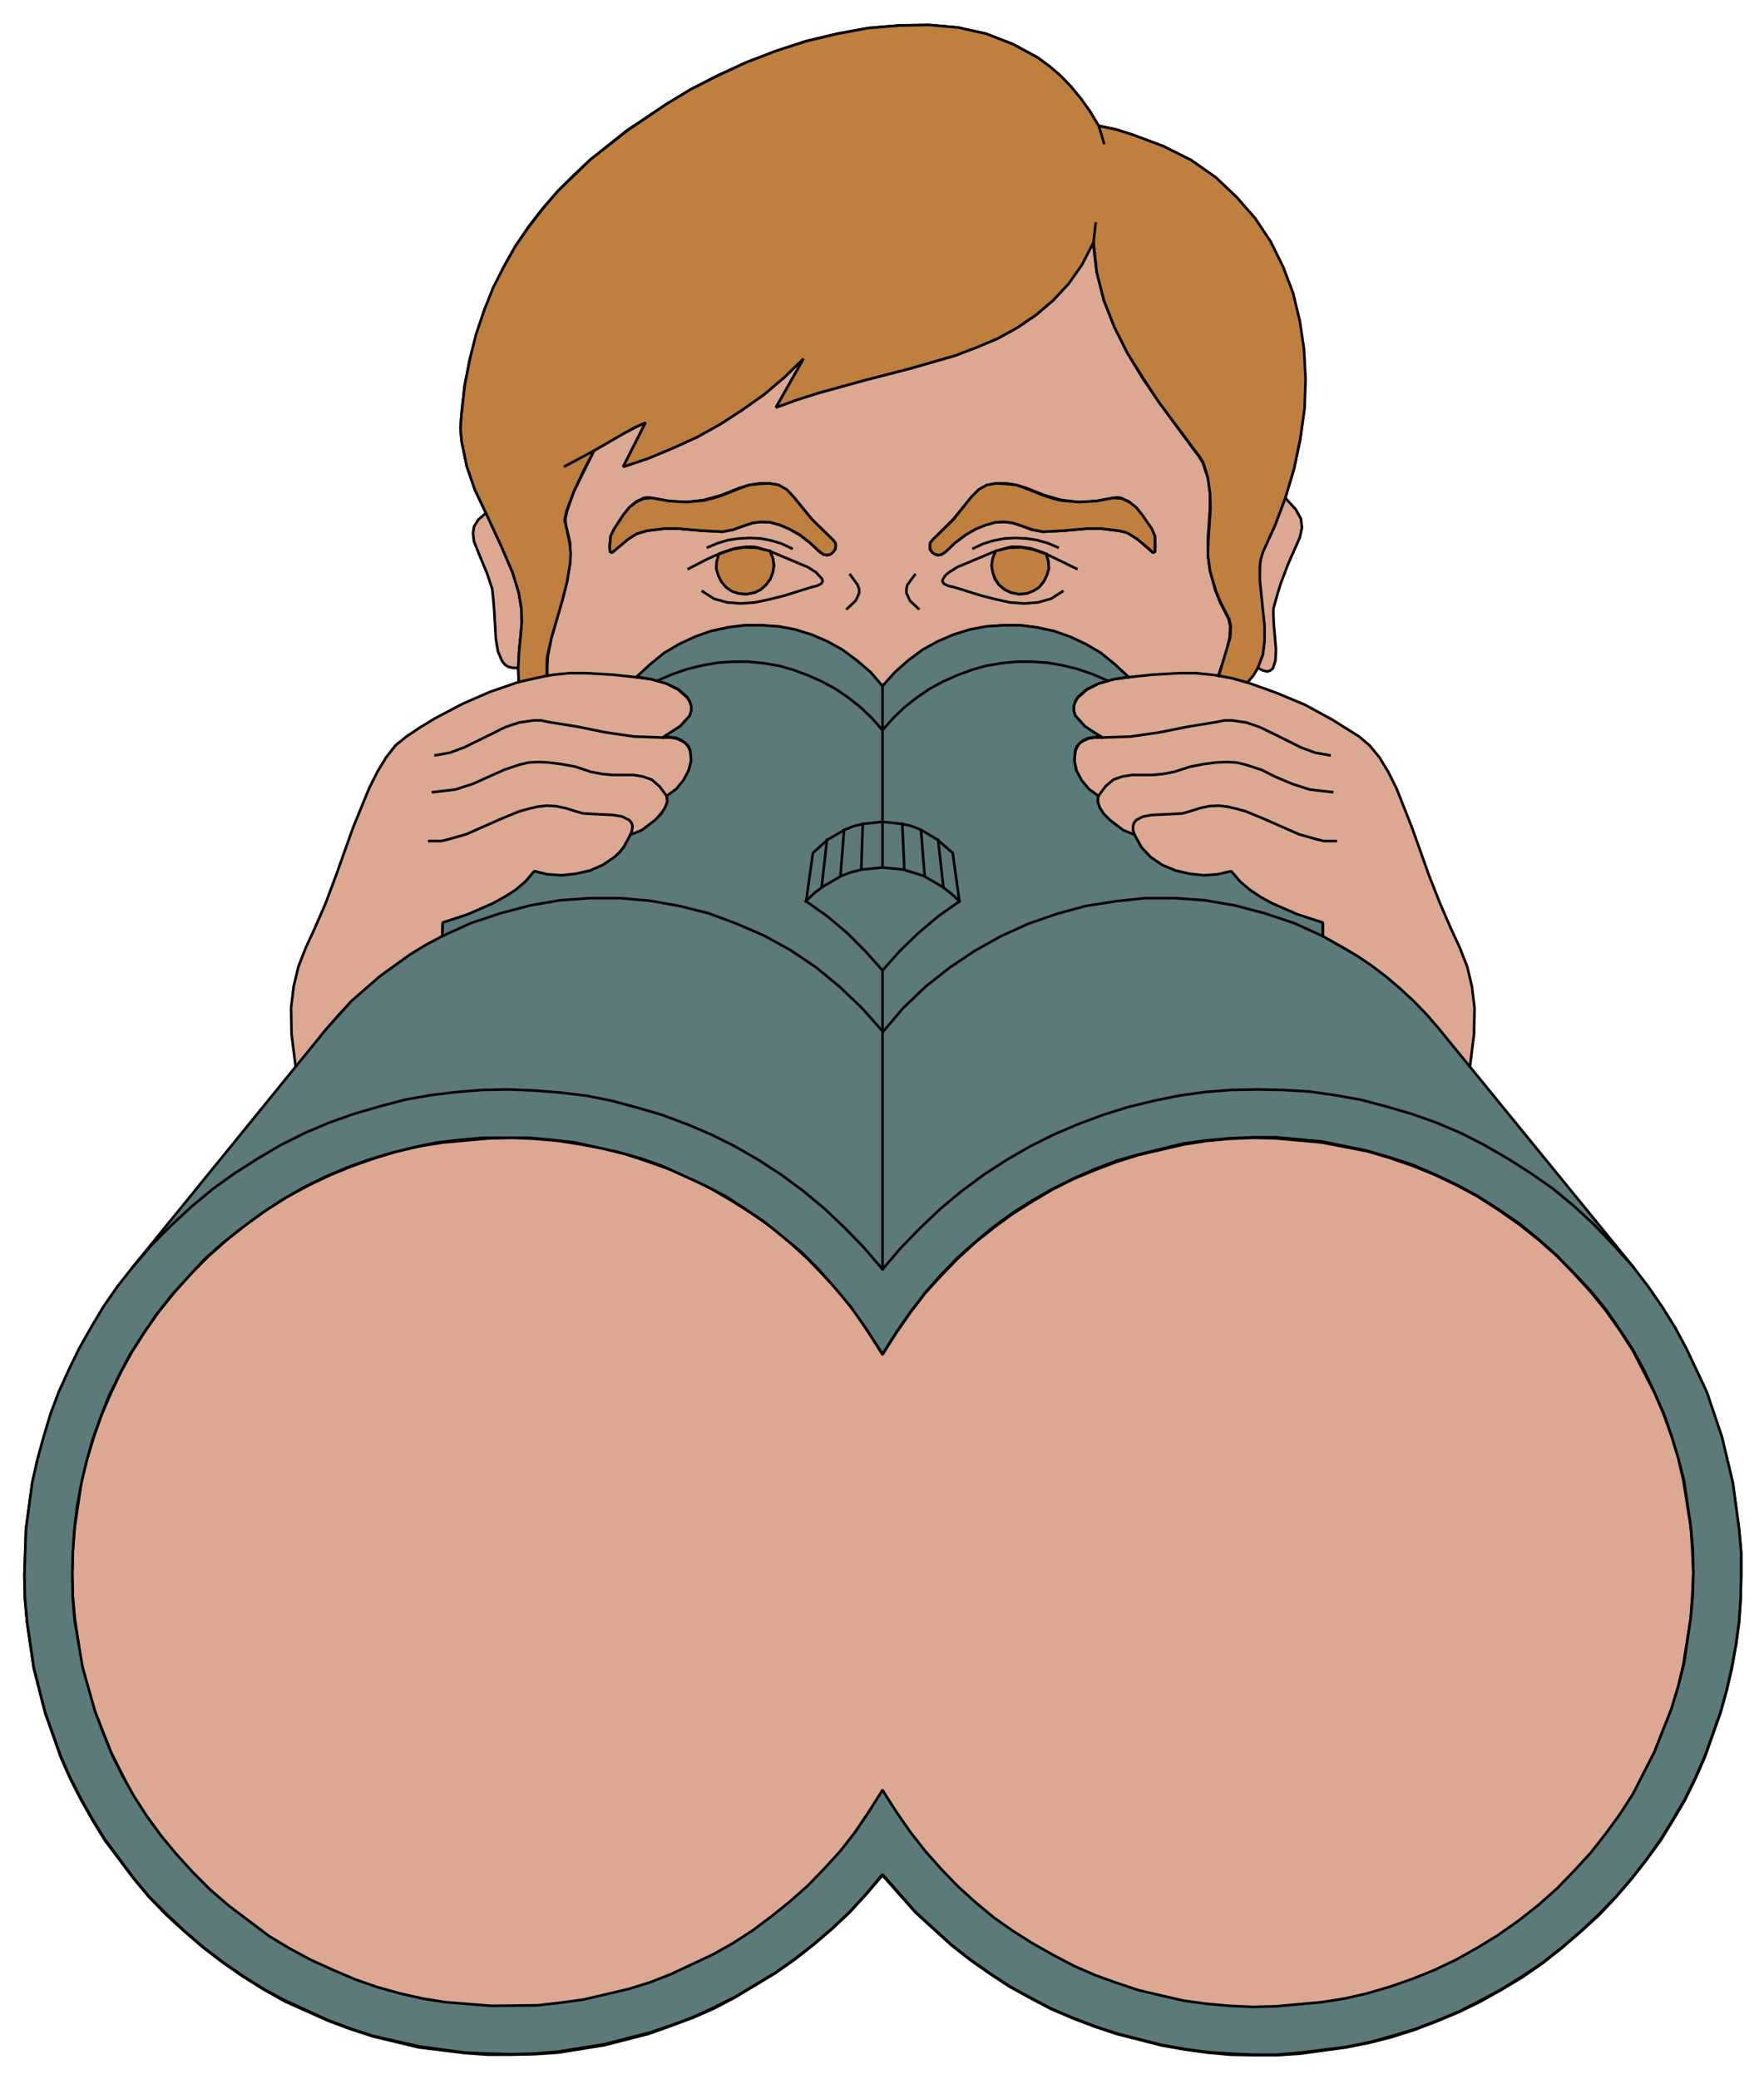 <svg width="3386.5" height="3990.859" viewBox="0 0 2539.875 2993.144" xmlns="http://www.w3.org/2000/svg"><rect x="0" y="0" width="2539.875" height="2993.144" fill="#333333" stroke="none"/><defs><clipPath id="a"><path d="M0 0h2539.875v2992.184H0Zm0 0"/></clipPath></defs><path style="fill:#fff;fill-opacity:1;fill-rule:nonzero;stroke:none" d="M0 2992.184h2539.875V-.961H0Zm0 0" transform="translate(0 .96)"/><g clip-path="url(#a)" transform="translate(0 .96)"><path style="fill:#fff;fill-opacity:1;fill-rule:evenodd;stroke:#fff;stroke-width:.14;stroke-linecap:square;stroke-linejoin:bevel;stroke-miterlimit:10;stroke-opacity:1" d="M0 .5h487.5V575H0Zm0 0" transform="matrix(5.21 0 0 -5.21 0 2994.79)"/></g><path style="fill:#dca891;fill-opacity:1;fill-rule:evenodd;stroke:#dca891;stroke-width:.14;stroke-linecap:square;stroke-linejoin:bevel;stroke-miterlimit:10;stroke-opacity:1" d="m81.73 279.99-1.15 9.2-.14 7.32.71 5.89 1.3 5.46 2.01 5.17 2.58 5.6 2.88 6.61 3.01 8.04 4.6 12.93 4.45 10.91 2.3 4.6 2.44 4.02 2.59 3.3 3.01 2.44 3.88 2.59 4.02 2.44 7.62 4.02 7.61 3.31 7.9 2.72-.14 3.88h-1.44l-1.29.29-.87.57-.86 1.01-1.15 2.73-.57 3.44-.43 7.47-.29 3.59-.29 2.73-1.43 4.31-1.44 3.45-2.15 5.31-.29 2.3.29 1.87 1.15 1.87 2.15 1.86-3.02 6.32-2.29 6.61-1.44 7.04-.29 3.59.29 3.87.86 7.76 1.44 7.33 1.86 6.89 2.16 6.75 2.58 6.18 2.88 5.88 3.16 5.61 3.59 5.31 3.88 5.03 4.16 4.74 4.45 4.45 4.6 4.31 10.06 8.04 10.77 7.18 6.89 4.17 7.47 3.87 7.9 3.6 8.19 3.15 8.33 2.73 8.47 2.01 8.62 1.58 8.48.72 8.33.15 8.04-.72 7.76-1.73 7.47-2.87 6.89-3.73 3.16-2.44 3.02-2.59 3.01-3.02 2.59-3.3 2.59-3.45 2.29-4.02 4.89-1 4.45-1.44 8.47-3.16 7.76-3.88 6.75-4.74 5.89-5.45 5.03-5.89 4.31-6.47 3.44-7.03 2.73-7.18 1.87-7.76 1.15-7.76.43-8.18-.29-8.19-1-8.19-1.73-8.33-2.44-8.18 2.88-3.16 1.43-2.59.29-2.44-.58-2.73-3.3-7.47-2.01-5.31-.72-2.3-1.29-4.59v-1.73l.14-2.87.58-6.75-.15-3.02-.71-2.15-.72-.58-.86-.28-1.15.28-1.44.72-1.29-2.01-1.58-2.01 8.04-2.87 7.9-3.31 7.61-4.16 7.33-4.6 2.87-2.44 2.73-3.3 2.44-4.02 2.3-4.6 4.31-10.91 4.6-12.93 3.16-8.04 2.87-6.61 2.58-5.6 2.02-5.17 1.29-5.46.72-5.89-.15-7.32-1.15-9.2 45.11-55.29 4.16-5.32 3.88-5.6 3.59-5.89 3.16-5.74 5.6-12.06 4.17-12.36 3.01-12.64 1.73-12.63.57-6.47v-6.46l-.14-6.46-.43-6.32-.86-6.32-1.15-6.47-1.44-6.17-1.72-6.18-4.31-12.21-2.59-5.88-2.87-5.89-3.3-5.6-3.45-5.61-3.88-5.31-4.02-5.17-4.45-5.17-4.6-4.88-5.03-4.6-5.17-4.45-5.46-4.31-5.6-3.88-5.74-3.45-5.89-3.3-5.89-2.87-6.18-2.59-6.03-2.3-6.32-2.01-6.18-1.58-6.46-1.29-12.64-1.72-6.47-.43h-6.46l-6.46.14-6.32.57-6.32.87-6.47 1.15L308.53 13l-6.03 2.01-6.03 2.29-6.04 2.59-5.74 3.02-5.75 3.16-5.46 3.59-5.31 3.73-5.32 4.17-9.91 9.04-9.05 10.2-4.45-5.17-4.59-5.03-4.89-4.59-5.03-4.31-5.31-4.17-5.31-3.73-11.21-6.75-5.74-3.02-5.89-2.58-6.18-2.3-6.03-2.15-12.35-3.16-12.64-2.02-6.47-.43-6.46-.14h-6.47l-6.32.43-12.78 1.58-12.64 3.02-6.18 2.01-6.17 2.3-11.92 5.31-5.89 3.3-5.75 3.59-5.6 3.88-5.46 4.17-5.17 4.45-5.03 4.6-4.74 4.88-4.31 5.17-7.9 10.48-3.44 5.61-3.16 5.6-3.02 5.89-2.58 5.88-4.31 12.21-3.16 12.35-1.87 12.79-.58 6.32-.14 6.46.43 12.93.86 6.31.87 6.32 1.43 6.47 1.73 6.17 1.86 6.32 2.3 6.04 2.73 6.03 2.87 6.03 3.31 5.74 3.44 5.89 3.88 5.6 4.31 5.32zm0 0" transform="matrix(5.21 0 0 -5.21 0 2995.75)"/><path style="fill:none;stroke:#000;stroke-width:.72;stroke-linecap:square;stroke-linejoin:bevel;stroke-miterlimit:10;stroke-opacity:1" d="m81.73 279.99-1.15 9.2-.14 7.32.71 5.89 1.3 5.46 2.01 5.17 2.58 5.6 2.88 6.61 3.01 8.04 4.6 12.93 4.45 10.91 2.3 4.6 2.44 4.02 2.59 3.3 3.01 2.44 3.88 2.59 4.02 2.44 7.62 4.02 7.61 3.31 7.9 2.72-.14 3.88h-1.44l-1.29.29-.87.57-.86 1.01-1.15 2.73-.57 3.44-.43 7.47-.29 3.59-.29 2.73-1.43 4.31-1.44 3.45-2.15 5.31-.29 2.3.29 1.87 1.15 1.87 2.15 1.86-3.02 6.32-2.29 6.61-1.44 7.04-.29 3.59.29 3.87.86 7.76 1.44 7.33 1.86 6.89 2.16 6.75 2.58 6.18 2.88 5.88 3.16 5.61 3.59 5.31 3.88 5.03 4.16 4.74 4.45 4.45 4.6 4.31 10.06 8.04 10.77 7.18 6.89 4.17 7.47 3.87 7.9 3.6 8.19 3.15 8.33 2.73 8.47 2.01 8.62 1.58 8.48.72 8.33.15 8.04-.72 7.76-1.73 7.47-2.87 6.89-3.73 3.16-2.44 3.02-2.59 3.01-3.02 2.59-3.3 2.59-3.45 2.29-4.02 4.89-1 4.45-1.44 8.47-3.16 7.76-3.88 6.75-4.74 5.89-5.45 5.03-5.89 4.31-6.47 3.44-7.03 2.73-7.18 1.87-7.76 1.15-7.76.43-8.18-.29-8.19-1-8.19-1.73-8.33-2.44-8.18 2.88-3.16 1.43-2.59.29-2.44-.58-2.73-3.3-7.47-2.01-5.31-.72-2.3-1.29-4.59v-1.73l.14-2.87.58-6.75-.15-3.02-.71-2.15-.72-.58-.86-.28-1.15.28-1.44.72-1.29-2.01-1.58-2.01 8.04-2.87 7.9-3.31 7.61-4.16 7.33-4.6 2.87-2.44 2.73-3.3 2.44-4.02 2.3-4.6 4.31-10.91 4.6-12.93 3.16-8.04 2.87-6.61 2.58-5.6 2.02-5.17 1.29-5.46.72-5.89-.15-7.32-1.15-9.2 45.11-55.29 4.16-5.32 3.88-5.6 3.59-5.89 3.16-5.74 5.6-12.06 4.17-12.36 3.01-12.64 1.73-12.63.57-6.47v-6.46l-.14-6.46-.43-6.32-.86-6.32-1.15-6.47-1.44-6.17-1.72-6.18-4.31-12.21-2.59-5.88-2.87-5.89-3.3-5.6-3.45-5.61-3.88-5.31-4.02-5.17-4.45-5.17-4.6-4.88-5.03-4.6-5.17-4.45-5.46-4.31-5.6-3.88-5.74-3.45-5.89-3.3-5.89-2.87-6.18-2.59-6.03-2.3-6.32-2.01-6.18-1.58-6.46-1.29-12.64-1.72-6.47-.43h-6.46l-6.46.14-6.32.57-6.32.87-6.47 1.15L308.53 13l-6.03 2.01-6.03 2.29-6.04 2.59-5.74 3.02-5.75 3.16-5.46 3.59-5.31 3.73-5.32 4.17-9.91 9.04-9.05 10.2-4.45-5.17-4.59-5.03-4.89-4.59-5.03-4.31-5.31-4.17-5.31-3.73-11.21-6.75-5.74-3.02-5.89-2.58-6.18-2.3-6.03-2.15-12.35-3.16-12.64-2.02-6.47-.43-6.46-.14h-6.47l-6.32.43-12.78 1.58-12.64 3.02-6.18 2.01-6.17 2.3-11.92 5.31-5.89 3.3-5.75 3.59-5.6 3.88-5.46 4.17-5.17 4.45-5.03 4.6-4.74 4.88-4.31 5.17-7.9 10.48-3.44 5.61-3.16 5.6-3.02 5.89-2.58 5.88-4.31 12.21-3.16 12.35-1.87 12.79-.58 6.32-.14 6.46.43 12.93.86 6.31.87 6.32 1.43 6.47 1.73 6.17 1.86 6.32 2.3 6.04 2.73 6.03 2.87 6.03 3.31 5.74 3.44 5.89 3.88 5.6 4.31 5.32 44.96 55.29" transform="matrix(5.21 0 0 -5.21 0 2995.75)"/><path style="fill:none;stroke:#000;stroke-width:.72;stroke-linecap:square;stroke-linejoin:bevel;stroke-miterlimit:10;stroke-opacity:1" d="m81.73 279.99 8.19 10.35 3.87 4.45 4.03 4.16 8.61 7.33 9.2 6.32 4.88 2.73 4.88 2.44 4.89 2.15 5.17 1.87 10.34 2.73 10.63 1.72 10.77.58 10.63-.58 10.49-1.87 10.48-2.87 10.06-4.16 9.62-5.03 4.6-3.16 4.59-3.16 4.31-3.59 4.17-4.02 7.75-8.62 3.74 4.45 4.02 4.17 4.17 4.02 4.31 3.59 4.59 3.16 4.6 3.02 9.62 5.17L289 321.5l10.48 2.87 10.63 1.73 10.49.72 5.45-.29 5.32-.29 10.63-1.72 5.17-1.29 5.17-1.58 10.05-4.03 4.89-2.29 4.88-2.73 4.6-3.02 4.59-3.3 4.31-3.59 4.31-3.74 3.88-4.16 3.88-4.45 8.47-10.35m45.11-55.29-5.32 6.03-5.31 5.6-5.61 5.17-5.88 4.89-6.18 4.45-6.32 4.02-6.46 3.59-6.47 3.3-6.75 2.88-6.89 2.44-6.9 2.15-7.04 1.73-7.18 1.29-7.18.86-7.18.57-7.33.29-7.18-.29-7.18-.57-7.18-1.01-7.04-1.43-7.04-1.72-6.89-2.16-6.9-2.44-6.75-3.02-6.61-3.3-6.46-3.73-6.18-4.03-6.03-4.45-5.89-4.88-5.6-5.17-5.31-5.75-5.18-5.89-5.17 5.89-5.31 5.6-5.6 5.32-5.89 4.88-6.03 4.31-6.18 4.17-6.46 3.73-6.61 3.3-6.75 2.88-6.9 2.58-6.89 2.16-6.9 1.72-7.18 1.29-7.18 1.15-7.18.57-7.18.15-7.19-.15-7.18-.57-7.18-.86-7.18-1.44-7.04-1.72-6.89-2.01-6.9-2.44-6.75-3.02-6.61-3.16-6.32-3.73-6.32-4.03-6.03-4.3L53 241.5l-5.6-5.17-5.6-5.6-5.03-6.03" transform="matrix(5.21 0 0 -5.21 0 2995.75)"/><path style="fill:none;stroke:#000;stroke-width:.72;stroke-linecap:square;stroke-linejoin:bevel;stroke-miterlimit:10;stroke-opacity:1" d="m243.89 80.21-3.73-5.89-3.88-5.6-4.16-5.46-4.46-5.02-4.59-4.74-4.89-4.31-5.02-4.17-5.32-3.73-5.46-3.59-5.6-3.16-5.74-2.87-5.89-2.44-6.04-2.45-6.03-1.72-12.35-2.87-6.32-1.01-6.32-.57-6.46-.29-6.32.14-12.79 1.15-12.64 2.44-6.17 1.87-6.18 2.16-6.03 2.44-6.04 2.87-5.89 3.16-5.74 3.59-5.6 4.02-5.46 4.31-5.17 4.6-4.89 4.88-4.45 5.03-4.16 5.31-3.88 5.32-3.59 5.45-5.89 11.64L26 102.76l-1.87 6.18-1.58 6.17-1.87 12.64-.57 6.32-.14 6.32.14 6.46.57 6.32 1.87 12.64 1.58 6.18 1.87 6.17 2.15 6.04 2.59 6.03 2.73 5.74 3.16 5.75 3.59 5.6 3.73 5.31 4.31 5.32 4.45 5.03 4.89 4.88 5.17 4.59 5.46 4.31 5.6 4.02 5.74 3.6 5.89 3.16 6.04 2.87 6.03 2.44 6.18 2.15 6.17 1.87 6.32 1.44 6.32 1 12.79 1.15 6.32.14 6.46-.28 6.32-.58 6.32-1 6.18-1.15 6.17-1.58 6.03-2.01 6.04-2.16 5.89-2.58 5.74-2.87 5.6-3.31 5.46-3.44 5.32-3.74 5.02-4.16 4.89-4.46 4.59-4.74 4.46-4.88 4.16-5.31 3.88-5.75 3.73-5.89 3.74 5.89 3.88 5.6 4.16 5.46 4.46 4.88 4.59 4.74 4.89 4.46 5.02 4.02 5.32 3.88 5.46 3.44 5.6 3.31 5.74 2.87 5.89 2.44 6.03 2.3 6.04 1.87 12.35 2.87 6.32 1 6.32.58 6.46.28 6.32-.14 12.79-1.15 12.64-2.44 6.32-1.87 6.17-2.15 6.04-2.44 6.03-2.87 5.89-3.16 5.6-3.6 5.75-4.02 5.45-4.31 5.17-4.59 4.74-4.88 4.6-5.03 4.17-5.17 3.87-5.46 3.6-5.6 5.88-11.49 2.59-6.03 2.16-6.04 1.86-6.03 1.44-6.32 2.01-12.64.43-6.32.29-6.46-.29-6.32-.43-6.32-2.01-12.49-1.44-6.32-1.86-6.18-4.75-11.92-5.88-11.63-3.6-5.6-3.87-5.32-4.17-5.31-4.6-5.03-4.74-4.88-5.17-4.6-5.45-4.31-5.75-4.02-5.6-3.59-5.89-3.16-6.03-2.87-6.04-2.44-6.17-2.16-6.32-1.87-6.32-1.43-6.32-1.01-12.79-1.15-6.32-.14-6.46.29-6.32.57-6.32.86-6.18 1.3-6.17 1.58-6.04 1.86-6.03 2.3-5.89 2.59-5.74 2.87-5.6 3.16-5.46 3.59-5.32 3.73-5.02 4.17-4.89 4.31-4.59 4.74-4.46 5.02-4.16 5.32-3.88 5.74-3.74 5.89" transform="matrix(5.21 0 0 -5.21 0 2995.75)"/><path style="fill:none;stroke:#000;stroke-width:.72;stroke-linecap:square;stroke-linejoin:bevel;stroke-miterlimit:10;stroke-opacity:1" d="M243.89 224.12v82.44l-4.74 5.46-5.02 5.03-5.46 4.6-5.89 4.16 1.87 13.36 4.16 3.73 4.74 2.73 2.59.86 2.44.72 2.73.43 2.58.15 5.32-.58 5.17-1.58 4.6-2.73 4.31-3.73 1.86-13.36-5.89-4.16-5.6-4.6-5.03-5.03-4.74-5.46" transform="matrix(5.21 0 0 -5.21 0 2995.75)"/><path style="fill:none;stroke:#000;stroke-width:.72;stroke-linecap:square;stroke-linejoin:bevel;stroke-miterlimit:10;stroke-opacity:1" d="m265.15 325.81-2.3 2.16-2.44 2.01-5.17 2.87-5.6 1.72-5.75.58-5.74-.58-2.87-.72-2.73-1-5.17-2.87-2.45-2.01-2.29-2.16m4.45 4.02 1.44 13.07m4.74 2.73-1.01-12.93m5.75 2.02.43 12.49m10.91 0 .58-12.49m5.6-2.02-1.01 12.93m4.74-2.73 1.44-13.07m-16.81 5.46v50.13m67.94 2.44-3.73 3.44-3.88 3.16-4.16 2.45-4.31 2.01-4.46 1.58-4.74 1.14-4.59.58h-4.74l-4.6-.43-4.59-.86-4.6-1.44-4.31-1.87-4.17-2.29-4.02-2.88-3.59-3.3-3.45-3.73-3.3 3.73-3.73 3.3-4.03 2.88-4.16 2.29-4.31 1.87-4.6 1.44-4.59.86-4.6.43h-4.74l-4.6-.58-4.74-1.14-4.45-1.58-4.31-2.01-4.16-2.45-3.88-3.16-3.74-3.44m-53.72-71.67.15 3.88 6.89 2.15 6.9 2.87 6.32 3.88 2.73 2.44 2.44 2.73 3.59-.86 3.88-.29 4.02.43 3.88 1.01 3.59 1.43 3.16 2.16 1.43 1.44 1.15 1.43 1.87 3.3.43 1.44.15 1.15-.29.86-.58.72-2.01 1.01-2.44.43-5.74.28-2.59.15-2.01.57-2.73.86-2.73.58-2.58.14-2.59-.29-2.44-.57-2.59-.72-4.88-2.01-9.77-4.31-5.03-1.43-1.86-.44h-3.31" transform="matrix(5.21 0 0 -5.21 0 2995.75)"/><path style="fill:none;stroke:#000;stroke-width:.72;stroke-linecap:square;stroke-linejoin:bevel;stroke-miterlimit:10;stroke-opacity:1" d="m119.65 356.12 6.18.71 4.88 1.58 8.62 3.88 4.31 1.44 2.44.57 2.73.15 3.01-.15 3.31-.43 3.88-.72 4.3-1.43 3.02-.58 3.02-.28h5.74l2.59-.44 2.44-.86 2.15-1.86 2.02-2.73.14-1.58-.58-1.73-2.87-3.44-3.59-2.88-1.72-.86-1.44-.29" transform="matrix(5.21 0 0 -5.21 0 2995.75)"/><path style="fill:none;stroke:#000;stroke-width:.72;stroke-linecap:square;stroke-linejoin:bevel;stroke-miterlimit:10;stroke-opacity:1" d="m184.29 354.97 2.58 1.72 2.01 2.44 1.44 2.87.72 2.73-.29 2.73-.43 1.01-.86 1.15-1.15.71-1.3.58-1.72.29h-2.01l-8.04.28-7.9 1.15-7.76 1.58-8.04 1.29-2.01.44h-2.02l-4.02-.58-3.88-1.29-3.73-1.87-7.61-3.73-3.88-1.44-1.58-.29-2.44-.43" transform="matrix(5.21 0 0 -5.21 0 2995.75)"/><path style="fill:none;stroke:#000;stroke-width:.72;stroke-linecap:square;stroke-linejoin:bevel;stroke-miterlimit:10;stroke-opacity:1" d="m143.35 386.56 5.03 1.3 4.74.71 4.31.44h4.3l7.62-.44 6.6-.71 4.17-.58 4.02-1.15 3.31-1.72 2.44-2.15.72-1.15.43-1.15v-1.44l-.43-1.29-2.59-2.87-4.74-3.16m-1.44 15.65 4.03 1.72 4.16 1.44 4.17 1.01 4.16.71 4.31.29h4.17l4.31-.43 4.16-.72 4.02-1 3.88-1.44 7.61-3.88 7.04-5.17 3.16-3.01 2.87-3.31 2.88 3.31 3.16 3.01 7.04 5.17 7.61 3.88 3.88 1.44 4.02 1 4.16.72 4.31.43h4.17l4.31-.29 4.16-.71 4.17-1.01 4.16-1.44 4.03-1.72m59.6-70.66v3.88l-7.03 2.15-6.9 2.87-3.16 1.73-3.16 2.15-2.73 2.44-2.44 2.73-3.59-.86-3.88-.29-3.88.43-3.87 1.01-3.74 1.43-3.16 2.16-2.58 2.87-1.87 3.3-.43 1.44v1.15l.28.86.58.72 1.87 1.01 2.44.43 5.89.28 2.58.15 2.01.57 2.73.86 2.59.58 2.73.14 2.44-.29 2.44-.57 2.59-.72 4.88-2.01 9.77-4.31 5.02-1.43 1.87-.44h3.31" transform="matrix(5.21 0 0 -5.21 0 2995.75)"/><path style="fill:none;stroke:#000;stroke-width:.72;stroke-linecap:square;stroke-linejoin:bevel;stroke-miterlimit:10;stroke-opacity:1" d="m368.14 356.12-6.18.71-4.88 1.58-4.45 1.87-4.02 2.01-4.46 1.44-2.44.57-2.58.15-3.16-.15-3.31-.43-3.73-.72-4.46-1.43-3.01-.58-2.87-.28h-5.75l-2.73-.44-2.44-.86-2.16-1.86-2.01-2.73-.14-1.58.57-1.73 1.15-1.72 1.73-1.72 1.86-1.44 1.73-1.44 1.72-.86 1.44-.29" transform="matrix(5.21 0 0 -5.21 0 2995.75)"/><path style="fill:none;stroke:#000;stroke-width:.72;stroke-linecap:square;stroke-linejoin:bevel;stroke-miterlimit:10;stroke-opacity:1" d="m303.5 354.97-2.58 1.72-2.01 2.44-1.44 2.87-.57 2.73.28 2.73.43 1.01.72 1.15 1.15.71 1.29.58 1.73.29h2.01l8.04.28 7.9 1.15 7.9 1.58 7.9 1.29 2.16.44h2.01l4.02-.58 3.73-1.29 3.88-1.87 7.47-3.73 3.88-1.44 1.58-.29 2.44-.43" transform="matrix(5.21 0 0 -5.21 0 2995.75)"/><path style="fill:none;stroke:#000;stroke-width:.72;stroke-linecap:square;stroke-linejoin:bevel;stroke-miterlimit:10;stroke-opacity:1" d="m344.73 386.42-5.03 1.44-4.88.71-4.46.44h-4.16l-7.76-.44-6.61-.71-4.16-.58-4.02-1.15-3.31-1.72-2.44-2.15-.72-1.15-.43-1.15v-1.44l.43-1.29 2.59-2.87 2.15-1.58 2.59-1.58m-10.92 40.35-3.16-2.01-3.59-1-3.73-.29-4.02.29-3.88.86-4.02 1.01-7.33 2.29-1.87.43-1.15.58-.43.72.29.72.57.86 1.01.86 2.3 1.44 9.91 4.16 3.73 1.15 1.3.29h2.01l3.3-.43 3.45-1.15 9.19-4.46" transform="matrix(5.21 0 0 -5.21 0 2995.75)"/><path style="fill:none;stroke:#000;stroke-width:.72;stroke-linecap:square;stroke-linejoin:bevel;stroke-miterlimit:10;stroke-opacity:1" d="m289.14 421.9.57-2.01.15-2.02-.58-1.86-.86-1.73-1.29-1.58-1.72-1-1.87-.72-2.16-.14-2.01.43-1.86.86-1.44 1.29-1.15 1.58-.57 1.87-.29 1.87.29 2.01.86 2.01m-6.18.72 2.73 1.29 2.87.86 3.02.57 3.02.15 3.01-.15 2.87-.43 3.02-.86 2.73-1.15" transform="matrix(5.21 0 0 -5.21 0 2995.75)"/><path style="fill:none;stroke:#000;stroke-width:.72;stroke-linecap:square;stroke-linejoin:bevel;stroke-miterlimit:10;stroke-opacity:1" d="m281.96 429.8-2.16.71-2.29.29-2.59-.14-2.59-.72-2.72-1.15-2.73-1.58-2.88-2.15-2.73-2.59-1.14-.72-1.01-.14-.86.29-.72.57-.57.72v1l.14.87.72.86 5.6 5.6 5.03 6.17 2.01 2.02 2.3 1.29 2.58.43h2.73l2.73-.43 2.87-.86 5.03-2.01 4.6-1.3 4.88-.57 4.74.29 4.74.86 1.15.14 1-.14 2.16-1.01 1.87-1.58 1.72-2.15 2.58-3.74 1.01-2.01.14-3.01-.14-1.44-.57-.14-1.01.86-3.3 2.87-2.3 1.44-1.01.43-1.86.43-4.74.57h-4.03l-6.46-.57-5.75-.29-3.01.58-3.16 1.15m-29.16-13.65-2.01-2.73-.29-1.15v-1.15l1.01-2.15 2.3-2.15m-19.68 0 2.3 2.15.57 1.15.43 1v1.15l-.43 1.15-2.01 2.73m-40.79-4.6 3.16-2.01 3.59-1 3.73-.29 4.02.29 4.03.86 4.02 1.01 7.32 2.29 1.73.43 1.15.58.43.72-.29.72-1.58 1.72-2.3 1.44-9.91 4.16-3.59 1.15-1.44.29h-2.01l-3.16-.43-3.59-1.15-4.16-1.87-5.03-2.59" transform="matrix(5.21 0 0 -5.21 0 2995.75)"/><path style="fill:none;stroke:#000;stroke-width:.72;stroke-linecap:square;stroke-linejoin:bevel;stroke-miterlimit:10;stroke-opacity:1" d="m198.79 421.9-.57-2.01-.15-2.02.44-1.86.86-1.73 1.43-1.58 1.58-1 1.87-.72 2.16-.14 2.15.43 1.72.86 1.44 1.29 1.15 1.58.72 1.87.28 1.87-.28 2.01-.86 2.01m6.03.72-2.73 1.29-2.87.86-2.88.57-3.01.15-3.02-.15-3.02-.43-2.87-.86-2.73-1.15" transform="matrix(5.21 0 0 -5.21 0 2995.75)"/><path style="fill:none;stroke:#000;stroke-width:.72;stroke-linecap:square;stroke-linejoin:bevel;stroke-miterlimit:10;stroke-opacity:1" d="m178.83 428.36-2.88-.86-2.29-1.44-3.45-2.87-1.01-.86-.57.14-.14 1.44.28 3.01 1.01 2.01 2.44 3.74 1.72 2.15 1.87 1.58 2.16 1.01 1 .14 1.15-.14 4.74-.86 4.88-.29 4.74.57 4.74 1.3 5.03 2.01 2.87.86 2.73.43h2.73l2.44-.43 2.3-1.29 2.01-2.02 5.03-6.17 5.75-5.6.71-.86.15-.87-.15-1-.57-.72-.72-.57-.86-.29-1.01.14-1.15.72-2.72 2.59-2.88 2.15-2.73 1.58-2.73 1.15-2.58.72-2.59.14-2.29-.29-2.16-.71-3.16-1.15-3.02-.58-5.6.29-6.6.57h-3.88l-4.74-.57m-44.53 4.88 4.31-9.33 3.02-7.04 1.72-5.6.72-4.31.14-3.74-.29-3.59-.43-4.16-.28-5.03m8.04-2.15v2.73l.14 2.58 1.01 5.17 3.01 10.49 1.3 5.02.86 5.32v5.31l-1.29 5.46v1.44l.43 2.01 1.86 5.31 5.61 11.35" transform="matrix(5.21 0 0 -5.21 0 2995.75)"/><path style="fill:none;stroke:#000;stroke-width:.72;stroke-linecap:square;stroke-linejoin:bevel;stroke-miterlimit:10;stroke-opacity:1" d="m156.13 446.17 7.76 4.16 5.89 3.45 4.74 2.59 3.88 1.86-6.18-12.21 6.89 2.3 6.9 2.88 6.61 3.01 6.46 3.59 6.18 4.02 5.89 4.17 5.6 4.74 5.31 5.17-7.61-13.5 5.89 2.15 5.89 1.87 12.49 3.45 12.79 3.3 12.49 3.59 5.89 2.3 5.89 2.44 5.46 3.02 5.03 3.44 4.74 4.02 4.16 4.6 3.74 5.31 3.16 6.18.72 5.17m2.29 22.26-1.58 4.74m-1.43-32.17 1-8.19 2.01-7.9 2.88-7.32 3.59-7.18 4.16-6.9 4.6-6.75 9.48-12.92 1.44-1.87 1.14-1.87 1.44-4.16.58-4.17v-4.31l-.58-8.61v-4.31l.58-4.31 1.43-5.31 1.44-3.59 2.3-4.46.43-2.01-.15-3.01-1-4.31-2.16-6.32m10.92 2.15 1.29 3.74.58 3.87-.15 4.17-.43 4.16-.86 8.19.14 4.02v1.58l.72 2.3 3.45 7.33 2.87 7.61" transform="matrix(5.21 0 0 -5.21 0 2995.75)"/><path style="fill:#bf7f3f;fill-opacity:1;fill-rule:evenodd;stroke:#bf7f3f;stroke-width:.14;stroke-linecap:square;stroke-linejoin:bevel;stroke-miterlimit:10;stroke-opacity:1" d="m143.35 386.56-.14 3.88.28 5.03.43 4.16.29 3.59-.14 3.74-.72 4.31-1.72 5.6-3.02 7.04-4.31 9.33-3.02 6.32-2.29 6.61-1.44 7.04-.29 3.59.29 3.87.86 7.76 1.44 7.33 1.72 6.89 2.3 6.75 2.44 6.18 3.02 5.88 3.16 5.61 3.59 5.17 3.88 5.02 4.16 4.89 9.05 8.76 10.06 7.9 10.77 7.32 6.89 4.17 7.62 3.87 7.75 3.6 8.19 3.15 8.47 2.73 8.48 2.01 8.47 1.58 8.62.72 8.19.15 8.19-.72 7.75-1.73 7.33-2.87 6.89-3.73 3.31-2.44 3.01-2.59 2.87-3.02 2.73-3.3 2.45-3.45 2.44-4.02 4.74-1 4.59-1.44 8.48-3.16 7.75-3.88 6.76-4.74 5.74-5.45 5.17-5.89 4.31-6.47 3.45-7.03 2.73-7.18 1.86-7.76 1.15-7.76.43-8.18-.28-8.19-1.15-8.19-1.73-8.33-2.44-8.18-2.87-7.61-3.3-7.33-.58-1.87-.29-2.01v-4.02l.87-8.33.43-4.16v-4.03l-.43-3.87-1.44-3.74-1.15-2.01-1.72-2.01-4.17 1.15-3.73.72 3.16 10.63.14 3.01-.43 2.01-2.3 4.46-1.43 3.44-1.58 5.46-.58 4.31.14 4.31.58 8.61-.14 4.31-.58 4.17-1.29 4.16-1.15 1.87-1.44 1.87-9.62 12.92-4.45 6.75-4.31 6.9-3.59 7.18-2.88 7.32-2.01 7.9-.86 8.19-3.16-6.18-3.73-5.31-4.31-4.6-4.74-4.02-5.03-3.44-5.46-3.02-5.74-2.44-6.04-2.3-12.49-3.59-12.79-3.3-12.49-3.45-5.89-1.87-5.89-2.15 7.61 13.5-5.31-5.17-5.6-4.74-5.89-4.17-6.18-4.02-6.46-3.59-6.61-3.01-6.9-2.88-6.89-2.3 6.18 12.21-2.88-1.29-3.16-1.72-8.18-4.74-2.88-5.46-2.73-5.89-2.01-5.31-.43-2.01-.14-.58.29-.86 1.15-5.46.28-2.73-.14-2.73-.86-5.17-1.3-5.17-3.01-10.34-1.15-5.17-.14-2.01v-3.3zm0 0" transform="matrix(5.21 0 0 -5.21 0 2995.75)"/><path style="fill:#bf7f3f;fill-opacity:1;fill-rule:evenodd;stroke:#bf7f3f;stroke-width:.14;stroke-linecap:square;stroke-linejoin:bevel;stroke-miterlimit:10;stroke-opacity:1" d="m212.73 422.76.86-2.01.28-2.01-.28-1.87-.72-1.87-1.15-1.58-1.44-1.29-1.72-.86-2.15-.43-2.16.14-1.87.57-1.72 1.15-1.29 1.58-.86 1.73-.58 1.86.14 2.02.58 2.01 3.73 1.29 3.31.57 3.44-.14zm0 0" transform="matrix(5.21 0 0 -5.21 0 2995.75)"/><path style="fill:#bf7f3f;fill-opacity:1;fill-rule:evenodd;stroke:#bf7f3f;stroke-width:.14;stroke-linecap:square;stroke-linejoin:bevel;stroke-miterlimit:10;stroke-opacity:1" d="m178.83 428.36-2.88-.86-2.29-1.44-3.45-2.87-1.01-.86-.57.14-.14 1.44.28 3.01 1.01 2.01 2.44 3.74 1.72 2.15 1.87 1.44 2.16 1 2.15.15 4.74-.86 4.88-.29 4.74.43 2.3.57 2.44.72 5.03 2.01 2.87 1.01 2.73.29 2.73.14 2.59-.43 2.3-1.29 1.86-2.02 5.03-6.17 5.75-5.6.71-.86.15-.87-.15-1-.57-.72-.58-.57-1-.29-1.01.14-1 .72-2.87 2.59-2.73 2.15-2.88 1.58-2.58 1.15-2.73.72-2.44.14-2.44-.29-2.16-.71-3.16-1.15-3.02-.58-5.6.29-6.6.57h-3.88zm110.31-6.46.57-2.01.15-2.02-.58-1.86-.86-1.73-1.29-1.58-1.58-1-1.87-.72-2.15-.14-2.16.43-1.72.86-1.58 1.29-1.01 1.58-.71 1.87-.29 1.87.29 2.01.86 2.01 3.59.86 3.45.14 3.16-.57zm0 0" transform="matrix(5.21 0 0 -5.21 0 2995.75)"/><path style="fill:#bf7f3f;fill-opacity:1;fill-rule:evenodd;stroke:#bf7f3f;stroke-width:.14;stroke-linecap:square;stroke-linejoin:bevel;stroke-miterlimit:10;stroke-opacity:1" d="m261.27 422.47-1.14-.72-.87-.14-1 .29-.72.57-.43.72-.14 1 .14.87.72.86 5.74 5.6 4.89 6.17 2.01 2.02 2.3 1.29 2.58.43 2.73-.14 2.73-.29 2.87-1.01 5.03-2.01 2.3-.72 2.3-.57 4.88-.43 4.88.29 4.6.86 2.3-.15 2.15-1 1.87-1.44 1.72-2.15 2.59-3.74.86-2.01v-4.45l-.57-.14-.87.86-3.44 2.87-2.3 1.44-1.01.43-1.86.43-4.74.57h-4.03l-6.46-.57-5.6-.29-3.02.58-3.16 1.15-2.3.71-2.29.29-2.45-.14-2.58-.72-2.87-1.15-2.73-1.58-2.88-2.15zm0 0" transform="matrix(5.21 0 0 -5.21 0 2995.75)"/><path style="fill:none;stroke:#000;stroke-width:.72;stroke-linecap:square;stroke-linejoin:bevel;stroke-miterlimit:10;stroke-opacity:1" d="m143.35 386.56-.14 3.88.28 5.03.43 4.16.29 3.59-.14 3.74-.72 4.31-1.72 5.6-3.02 7.04-4.31 9.33-3.02 6.32-2.29 6.61-1.44 7.04-.29 3.59.29 3.87.86 7.76 1.44 7.33 1.72 6.89 2.3 6.75 2.44 6.18 3.02 5.88 3.16 5.61 3.59 5.17 3.88 5.02 4.16 4.89 9.05 8.76 10.06 7.9 10.77 7.32 6.89 4.17 7.62 3.87 7.75 3.6 8.19 3.15 8.47 2.73 8.48 2.01 8.47 1.58 8.62.72 8.19.15 8.19-.72 7.75-1.73 7.33-2.87 6.89-3.73 3.31-2.44 3.01-2.59 2.87-3.02 2.73-3.3 2.45-3.45 2.44-4.02 4.74-1 4.59-1.44 8.48-3.16 7.75-3.88 6.76-4.74 5.74-5.45 5.17-5.89 4.31-6.47 3.45-7.03 2.73-7.18 1.86-7.76 1.15-7.76.43-8.18-.28-8.19-1.15-8.19-1.73-8.33-2.44-8.18-2.87-7.61-3.3-7.33-.58-1.87-.29-2.01v-4.02l.87-8.33.43-4.16v-4.03l-.43-3.87-1.44-3.74-1.15-2.01-1.72-2.01-4.17 1.15-3.73.72 3.16 10.63.14 3.01-.43 2.01-2.3 4.46-1.43 3.44-1.58 5.46-.58 4.31.14 4.31.58 8.61-.14 4.31-.58 4.17-1.29 4.16-1.15 1.87-1.44 1.87-9.62 12.92-4.45 6.75-4.31 6.9-3.59 7.18-2.88 7.32-2.01 7.9-.86 8.19-3.16-6.18-3.73-5.31-4.31-4.6-4.74-4.02-5.03-3.44-5.46-3.02-5.74-2.44-6.04-2.3-12.49-3.59-12.79-3.3-12.49-3.45-5.89-1.87-5.89-2.15 7.61 13.5-5.31-5.17-5.6-4.74-5.89-4.17-6.18-4.02-6.46-3.59-6.61-3.01-6.9-2.88-6.89-2.3 6.18 12.21-2.88-1.29-3.16-1.72-8.18-4.74-2.88-5.46-2.73-5.89-2.01-5.31-.43-2.01-.14-.58.29-.86 1.15-5.46.28-2.73-.14-2.73-.86-5.17-1.3-5.17-3.01-10.34-1.15-5.17-.14-2.01v-3.3l-7.76-1.73" transform="matrix(5.21 0 0 -5.21 0 2995.75)"/><path style="fill:none;stroke:#000;stroke-width:.72;stroke-linecap:square;stroke-linejoin:bevel;stroke-miterlimit:10;stroke-opacity:1" d="m212.73 422.76.86-2.01.28-2.01-.28-1.87-.72-1.87-1.15-1.58-1.44-1.29-1.72-.86-2.15-.43-2.16.14-1.87.57-1.72 1.15-1.29 1.58-.86 1.73-.58 1.86.14 2.02.58 2.01 3.73 1.29 3.31.57 3.44-.14 3.6-.86" transform="matrix(5.21 0 0 -5.21 0 2995.75)"/><path style="fill:none;stroke:#000;stroke-width:.72;stroke-linecap:square;stroke-linejoin:bevel;stroke-miterlimit:10;stroke-opacity:1" d="m178.83 428.36-2.88-.86-2.29-1.44-3.45-2.87-1.01-.86-.57.14-.14 1.44.28 3.01 1.01 2.01 2.44 3.74 1.72 2.15 1.87 1.44 2.16 1 2.15.15 4.74-.86 4.88-.29 4.74.43 2.3.57 2.44.72 5.03 2.01 2.87 1.01 2.73.29 2.73.14 2.59-.43 2.3-1.29 1.86-2.02 5.03-6.17 5.75-5.6.71-.86.15-.87-.15-1-.57-.72-.58-.57-1-.29-1.01.14-1 .72-2.87 2.59-2.73 2.15-2.88 1.58-2.58 1.15-2.73.72-2.44.14-2.44-.29-2.16-.71-3.16-1.15-3.02-.58-5.6.29-6.6.57h-3.88l-4.74-.57m110.31-6.46.57-2.01.15-2.02-.58-1.86-.86-1.73-1.29-1.58-1.58-1-1.87-.72-2.15-.14-2.16.43-1.72.86-1.58 1.29-1.01 1.58-.71 1.87-.29 1.87.29 2.01.86 2.01 3.59.86 3.45.14 3.16-.57 3.73-1.29" transform="matrix(5.21 0 0 -5.21 0 2995.75)"/><path style="fill:none;stroke:#000;stroke-width:.72;stroke-linecap:square;stroke-linejoin:bevel;stroke-miterlimit:10;stroke-opacity:1" d="m261.27 422.47-1.14-.72-.87-.14-1 .29-.72.57-.43.72-.14 1 .14.87.72.86 5.74 5.6 4.89 6.17 2.01 2.02 2.3 1.29 2.58.43 2.73-.14 2.73-.29 2.87-1.01 5.03-2.01 2.3-.72 2.3-.57 4.88-.43 4.88.29 4.6.86 2.3-.15 2.15-1 1.87-1.44 1.72-2.15 2.59-3.74.86-2.01v-4.45l-.57-.14-.87.86-3.44 2.87-2.3 1.44-1.01.43-1.86.43-4.74.57h-4.03l-6.46-.57-5.6-.29-3.02.58-3.16 1.15-2.3.71-2.29.29-2.45-.14-2.58-.72-2.87-1.15-2.73-1.58-2.88-2.15-2.73-2.59m-97.09 28.01-8.05-4.31m146.08 61.9.58 5.17m2.29 22.26-1.43 4.74" transform="matrix(5.21 0 0 -5.21 0 2995.75)"/><path style="fill:#5c7a7a;fill-opacity:1;fill-rule:evenodd;stroke:#5c7a7a;stroke-width:.14;stroke-linecap:square;stroke-linejoin:bevel;stroke-miterlimit:10;stroke-opacity:1" d="m174.23 344.34 3.16 1.29 3.59 2.73 1.73 1.72 1.14 1.87.58 1.58-.14 1.58 2.58 1.87 2.01 2.44 1.44 2.73.72 2.73-.29 2.73-.43 1.14-.86.87-1.15.86-1.3.57-1.72.29h-2.01l4.74 3.02 2.59 2.87.43 1.43v1.3l-.43 1.29-.72 1.15-2.44 2.15-3.31 1.58-4.02 1.15-4.17.72 3.74 3.45 3.88 3.16 4.16 2.44 4.31 2.01 4.45 1.58 4.74 1 4.6.58h4.74l4.6-.29 4.59-.86 4.6-1.44 4.31-1.86 4.16-2.3 4.03-3.02 3.73-3.16 3.3-3.87 3.45 3.87 3.59 3.16 4.02 3.02 4.17 2.3 4.31 1.86 4.6 1.44 4.59.86 4.6.29h4.74l4.59-.58 4.74-1 4.46-1.58 4.31-2.01 4.16-2.44 3.88-3.16 3.73-3.45-4.16-.72-4.02-1.15-3.31-1.58-2.44-2.15-.72-1.15-.43-1.29v-1.3l.43-1.43 2.59-2.87 2.15-1.44 2.59-1.58h-2.01l-1.73-.29-1.29-.57-1.15-.86-.72-.87-.43-1.14-.28-2.73.57-2.73 1.44-2.73 2.01-2.44 2.58-1.87-.14-1.58.57-1.72 1.15-1.73 1.73-1.72 3.59-2.73 3.16-1.29 1.87-3.45 2.58-2.73 3.16-2.15 3.74-1.58 3.87-.86 3.88-.43 3.88.28 3.73.86 2.45-2.87 2.73-2.3 3.01-2.01 3.16-1.72 6.9-3.02 7.03-2.29v-3.74l9.05-5.17 4.31-2.87 4.17-3.16 3.88-3.3 3.87-3.6 3.6-3.73 3.44-4.02 53.44-65.49 4.16-5.46 3.88-5.6 3.59-5.75 3.16-5.89 5.6-11.92 4.17-12.35 3.01-12.64 1.73-12.78.57-6.46v-6.32l-.14-6.47-.43-6.46-.86-6.32-1.15-6.32-1.44-6.32-1.72-6.17-4.31-12.07-2.59-5.89-2.87-5.89-3.3-5.6-3.45-5.6-3.88-5.46-4.02-5.17-4.45-5.17-4.6-4.74-5.03-4.74-5.17-4.45-5.46-4.31-5.6-3.73-5.74-3.59-5.89-3.16-5.89-3.02-6.18-2.58-6.03-2.3-6.32-1.87-6.18-1.72-6.46-1.3-12.64-1.58-6.47-.57h-6.46l-6.46.29-6.32.43-6.32.86-6.47 1.15-12.35 3.16-6.03 2.01-6.03 2.3-6.04 2.58-5.74 3.02-5.75 3.16-5.46 3.59-5.31 3.73-5.32 4.17-9.91 9.05-9.05 10.34-4.45-5.32-4.59-5.02-4.89-4.6-5.03-4.31-5.31-4.16-5.31-3.74-11.21-6.75-5.74-2.87-5.89-2.73-6.18-2.3-6.03-2.01-12.35-3.16-12.64-2.01-6.47-.57-6.46-.15-6.47.15-6.32.28-12.78 1.73-12.64 2.87-6.18 2.01-6.17 2.3-11.92 5.46-5.89 3.16-5.75 3.59-5.6 3.88-5.46 4.16-5.17 4.45-5.03 4.74-4.74 4.74-4.31 5.17-7.9 10.63-3.44 5.6-3.16 5.6-3.02 5.89-2.58 5.89-4.31 12.07-3.16 12.49-1.87 12.64-.58 6.46-.14 6.47.43 12.78.86 6.32.87 6.46 1.43 6.32 1.73 6.32 1.86 6.18 2.3 6.17 2.73 6.03 2.87 5.89 3.31 5.89 3.44 5.75 3.88 5.6 4.31 5.46 53.15 65.35 3.59 4.02 3.44 3.87 7.9 6.9 8.34 6.03 4.45 2.73 4.59 2.44.15 3.74 6.89 2.29 6.9 3.02 3.16 1.72 3.16 2.01 2.73 2.3 2.44 2.87 3.59-.86 3.88-.28 4.02.43 3.88.86 3.59 1.58 3.16 2.15 1.43 1.3 1.15 1.43 1.87 3.45 69.66-143.48 3.74 5.89 3.88 5.6 4.16 5.45 4.46 5.03 4.59 4.74 4.89 4.31 5.02 4.17 5.32 3.87 5.46 3.45 5.6 3.16 5.74 2.87 5.89 2.59 6.03 2.3 6.04 1.72 12.35 3.02 6.32.86 6.32.57 6.46.29h6.32l12.79-1.15 12.64-2.59 6.32-1.86 6.17-2.01 6.04-2.59 6.03-2.87 5.89-3.16 5.6-3.59 5.75-3.88 5.45-4.45 5.17-4.6 4.74-4.88 4.6-4.88 4.31-5.32 3.73-5.46 3.6-5.45 3.16-5.89 2.72-5.75 2.59-5.89 2.16-6.17 1.86-6.18 1.58-6.17 1.87-12.64.57-6.32.15-6.32-.15-6.47-.57-6.31-1.87-12.64-1.58-6.18-1.86-6.18-4.75-12.06-5.88-11.49-3.6-5.6-3.87-5.32-4.17-5.31-4.6-5.03-4.74-4.88-5.17-4.6-5.45-4.3-5.75-4.03-5.6-3.44-5.89-3.31-6.03-2.87-6.04-2.44-6.17-2.15-6.32-1.87-6.32-1.44-6.32-1-12.79-1.15-6.32-.15-6.46.29-6.32.58-6.32.86-6.18 1.43-6.17 1.44-6.04 2.01-6.03 2.16-5.89 2.58-5.74 3.02-5.6 3.16-5.46 3.44-5.32 3.74-5.02 4.16-4.89 4.45-4.59 4.74-4.46 5.03-4.16 5.32-3.88 5.6-3.74 5.89-3.73-5.89-3.73-5.6-4.17-5.32-4.45-4.88-4.6-4.74-5.03-4.45-5.02-4.03-5.17-3.87-5.32-3.45-5.6-3.16-11.64-5.46-5.88-2.3-6.04-1.86-12.35-2.88-6.32-.86-6.32-.72-12.78-.14-12.64 1.01-6.32 1-6.32 1.44-6.18 1.72-6.18 2.16-6.03 2.58-6.03 2.73-5.89 3.16L74.4 40l-11.06 8.33-5.17 4.45-4.88 4.88-4.45 4.89-4.31 5.17-3.88 5.31-3.59 5.6-3.16 5.6-2.87 5.75-2.45 6.03-2.29 6.03-3.45 12.21-2.16 12.64-.57 6.18-.14 6.46.14 6.32.43 6.32.72 6.32 1.15 6.32 1.43 6.17 1.73 6.18 2.15 6.03 2.3 5.89 2.87 5.89 3.02 5.74 3.59 5.6 3.73 5.46 4.17 5.32 4.45 4.88 4.6 5.03 5.17 4.59 5.46 4.31 5.46 4.02 5.74 3.74 5.75 3.3 5.89 2.87 6.03 2.59 6.03 2.15 6.18 1.87 6.32 1.58 6.32 1.29 6.32.72 6.32.57h12.78l6.32-.57 6.32-.72 12.35-2.73 6.04-1.72 6.03-2.15 11.63-5.32 5.75-3.01 5.31-3.45 5.32-3.59 5.17-4.17 5.03-4.16 4.59-4.6 4.46-5.03 4.45-5.31 3.88-5.46 3.73-5.74 1.29-2.01zm0 0" transform="matrix(5.21 0 0 -5.21 0 2995.75)"/><path style="fill:none;stroke:#000;stroke-width:.72;stroke-linecap:square;stroke-linejoin:bevel;stroke-miterlimit:10;stroke-opacity:1" d="m174.23 344.34 3.16 1.29 3.59 2.73 1.73 1.72 1.14 1.87.58 1.58-.14 1.58 2.58 1.87 2.01 2.44 1.44 2.73.72 2.73-.29 2.73-.43 1.14-.86.87-1.15.86-1.3.57-1.72.29h-2.01l4.74 3.02 2.59 2.87.43 1.43v1.3l-.43 1.29-.72 1.15-2.44 2.15-3.31 1.58-4.02 1.15-4.17.72 3.74 3.45 3.88 3.16 4.16 2.44 4.31 2.01 4.45 1.58 4.74 1 4.6.58h4.74l4.6-.29 4.59-.86 4.6-1.44 4.31-1.86 4.16-2.3 4.03-3.02 3.73-3.16 3.3-3.87 3.45 3.87 3.59 3.16 4.02 3.02 4.17 2.3 4.31 1.86 4.6 1.44 4.59.86 4.6.29h4.74l4.59-.58 4.74-1 4.46-1.58 4.31-2.01 4.16-2.44 3.88-3.16 3.73-3.45-4.16-.72-4.02-1.15-3.31-1.58-2.44-2.15-.72-1.15-.43-1.29v-1.3l.43-1.43 2.59-2.87 2.15-1.44 2.59-1.58h-2.01l-1.73-.29-1.29-.57-1.15-.86-.72-.87-.43-1.14-.28-2.73.57-2.73 1.44-2.73 2.01-2.44 2.58-1.87-.14-1.58.57-1.72 1.15-1.73 1.73-1.72 3.59-2.73 3.16-1.29 1.87-3.45 2.58-2.73 3.16-2.15 3.74-1.58 3.87-.86 3.88-.43 3.88.28 3.73.86 2.45-2.87 2.73-2.3 3.01-2.01 3.16-1.72 6.9-3.02 7.03-2.29v-3.74l9.05-5.17 4.31-2.87 4.17-3.16 3.88-3.3 3.87-3.6 3.6-3.73 3.44-4.02 53.44-65.49 4.16-5.46 3.88-5.6 3.59-5.75 3.16-5.89 5.6-11.92 4.17-12.35 3.01-12.64 1.73-12.78.57-6.46v-6.32l-.14-6.47-.43-6.46-.86-6.32-1.15-6.32-1.44-6.32-1.72-6.17-4.31-12.07-2.59-5.89-2.87-5.89-3.3-5.6-3.45-5.6-3.88-5.46-4.02-5.17-4.45-5.17-4.6-4.74-5.03-4.74-5.17-4.45-5.46-4.31-5.6-3.73-5.74-3.59-5.89-3.16-5.89-3.02-6.18-2.58-6.03-2.3-6.32-1.87-6.18-1.72-6.46-1.3-12.64-1.58-6.47-.57h-6.46l-6.46.29-6.32.43-6.32.86-6.47 1.15-12.35 3.16-6.03 2.01-6.03 2.3-6.04 2.58-5.74 3.02-5.75 3.16-5.46 3.59-5.31 3.73-5.32 4.17-9.91 9.05-9.05 10.34-4.45-5.32-4.59-5.02-4.89-4.6-5.03-4.31-5.31-4.16-5.31-3.74-11.21-6.75-5.74-2.87-5.89-2.73-6.18-2.3-6.03-2.01-12.35-3.16-12.64-2.01-6.47-.57-6.46-.15-6.47.15-6.32.28-12.78 1.73-12.64 2.87-6.18 2.01-6.17 2.3-11.92 5.46-5.89 3.16-5.75 3.59-5.6 3.88-5.46 4.16-5.17 4.45-5.03 4.74-4.74 4.74-4.31 5.17-7.9 10.63-3.44 5.6-3.16 5.6-3.02 5.89-2.58 5.89-4.31 12.07-3.16 12.49-1.87 12.64-.58 6.46-.14 6.47.43 12.78.86 6.32.87 6.46 1.43 6.32 1.73 6.32 1.86 6.18 2.3 6.17 2.73 6.03 2.87 5.89 3.31 5.89 3.44 5.75 3.88 5.6 4.31 5.46 53.15 65.35 3.59 4.02 3.44 3.87 7.9 6.9 8.34 6.03 4.45 2.73 4.59 2.44.15 3.74 6.89 2.29 6.9 3.02 3.16 1.72 3.16 2.01 2.73 2.3 2.44 2.87 3.59-.86 3.88-.28 4.02.43 3.88.86 3.59 1.58 3.16 2.15 1.43 1.3 1.15 1.43 1.87 3.45" transform="matrix(5.21 0 0 -5.21 0 2995.75)"/><path style="fill:none;stroke:#000;stroke-width:.72;stroke-linecap:square;stroke-linejoin:bevel;stroke-miterlimit:10;stroke-opacity:1" d="m243.89 200.86 3.74 5.89 3.88 5.6 4.16 5.45 4.46 5.03 4.59 4.74 4.89 4.31 5.02 4.17 5.32 3.87 5.46 3.45 5.6 3.16 5.74 2.87 5.89 2.59 6.03 2.3 6.04 1.72 12.35 3.02 6.32.86 6.32.57 6.46.29h6.32l12.79-1.15 12.64-2.59 6.32-1.86 6.17-2.01 6.04-2.59 6.03-2.87 5.89-3.16 5.6-3.59 5.75-3.88 5.45-4.45 5.17-4.6 4.74-4.88 4.6-4.88 4.31-5.32 3.73-5.46 3.6-5.45 3.16-5.89 2.72-5.75 2.59-5.89 2.16-6.17 1.86-6.18 1.58-6.17 1.87-12.64.57-6.32.15-6.32-.15-6.47-.57-6.31-1.87-12.64-1.58-6.18-1.86-6.18-4.75-12.06-5.88-11.49-3.6-5.6-3.87-5.32-4.17-5.31-4.6-5.03-4.74-4.88-5.17-4.6-5.45-4.3-5.75-4.03-5.6-3.44-5.89-3.31-6.03-2.87-6.04-2.44-6.17-2.15-6.32-1.87-6.32-1.44-6.32-1-12.79-1.15-6.32-.15-6.46.29-6.32.58-6.32.86-6.18 1.43-6.17 1.44-6.04 2.01-6.03 2.16-5.89 2.58-5.74 3.02-5.6 3.16-5.46 3.44-5.32 3.74-5.02 4.16-4.89 4.45-4.59 4.74-4.46 5.03-4.16 5.32-3.88 5.6-3.74 5.89-3.73-5.89-3.73-5.6-4.17-5.32-4.45-4.88-4.6-4.74-5.03-4.45-5.02-4.03-5.17-3.87-5.32-3.45-5.6-3.16-11.64-5.46-5.88-2.3-6.04-1.86-12.35-2.88-6.32-.86-6.32-.72-12.78-.14-12.64 1.01-6.32 1-6.32 1.44-6.18 1.72-6.18 2.16-6.03 2.58-6.03 2.73-5.89 3.16L74.4 40l-11.06 8.33-5.17 4.45-4.88 4.88-4.45 4.89-4.31 5.17-3.88 5.31-3.59 5.6-3.16 5.6-2.87 5.75-2.45 6.03-2.29 6.03-3.45 12.21-2.16 12.64-.57 6.18-.14 6.46.14 6.32.43 6.32.72 6.32 1.15 6.32 1.43 6.17 1.73 6.18 2.15 6.03 2.3 5.89 2.87 5.89 3.02 5.74 3.59 5.6 3.73 5.46 4.17 5.32 4.45 4.88 4.6 5.03 5.17 4.59 5.46 4.31 5.46 4.02 5.74 3.74 5.75 3.3 5.89 2.87 6.03 2.59 6.03 2.15 6.18 1.87 6.32 1.58 6.32 1.29 6.32.72 6.32.57h12.78l6.32-.57 6.32-.72 12.35-2.73 6.04-1.72 6.03-2.15 11.63-5.32 5.75-3.01 5.31-3.45 5.32-3.59 5.17-4.17 5.03-4.16 4.59-4.6 4.46-5.03 4.45-5.31 3.88-5.46 3.73-5.74 1.29-2.01M122.23 316.33l7.9 3.59 8.19 2.73 8.19 2.16 8.33 1.43 8.19.58h8.33l8.33-.72 8.04-1.44 8.05-2.01 7.75-2.87 7.62-3.3 7.32-4.03 7.04-4.74 6.46-5.31 6.18-5.89 5.89-6.61 5.6 6.61 6.18 5.89 6.75 5.31 6.89 4.6 7.18 4.02 7.62 3.45 7.9 2.73 7.9 2.15 8.18 1.29 8.19.87h8.33l8.19-.58 8.33-1.43 8.19-2.16 8.18-2.73 7.9-3.59" transform="matrix(5.21 0 0 -5.21 0 2995.75)"/><path style="fill:none;stroke:#000;stroke-width:.72;stroke-linecap:square;stroke-linejoin:bevel;stroke-miterlimit:10;stroke-opacity:1" d="m451.31 224.99-5.32 5.88-5.31 5.61-5.61 5.17-5.88 4.88-6.18 4.31-6.32 4.02-6.46 3.73-6.47 3.31-6.75 2.87-6.89 2.44-6.9 2.01-7.04 1.87-7.18 1.29-7.18 1.01-7.18.43-7.33.14-7.18-.14-7.18-.58-7.18-1-7.04-1.44-7.04-1.72-6.89-2.16-6.9-2.58-6.75-2.87-6.61-3.31-6.46-3.73-6.18-4.02-6.03-4.45-5.89-4.89-5.6-5.31-5.31-5.46-5.18-6.03-5.17 6.03-5.31 5.46-5.6 5.31-5.89 4.89-6.03 4.45-6.18 4.02-6.46 3.73-6.61 3.31-6.75 2.87-6.9 2.58-6.89 2.02-6.9 1.86-7.18 1.44-7.18.86-7.18.57-7.18.29-7.19-.14-7.18-.58-7.18-.86-7.18-1.29-7.04-1.87-6.89-2.01-6.9-2.44-6.75-2.87-6.61-3.31-6.32-3.73-6.32-4.02-6.03-4.31-5.89-4.88-5.6-5.17-5.6-5.61-5.03-5.88" transform="matrix(5.21 0 0 -5.21 0 2995.75)"/><path style="fill:none;stroke:#000;stroke-width:.72;stroke-linecap:square;stroke-linejoin:bevel;stroke-miterlimit:10;stroke-opacity:1" d="M243.89 224.27v82.58l-4.74 5.32-5.02 5.02-5.46 4.6-5.89 4.16 1.87 13.36 4.16 3.74 4.74 2.72 2.59 1.01 2.44.57 5.31.58 5.32-.58 2.58-.57 2.59-1.01 4.6-2.72 4.31-3.74 1.86-13.36-5.89-4.16-5.6-4.74-5.03-4.88-4.74-5.32" transform="matrix(5.21 0 0 -5.21 0 2995.75)"/><path style="fill:none;stroke:#000;stroke-width:.72;stroke-linecap:square;stroke-linejoin:bevel;stroke-miterlimit:10;stroke-opacity:1" d="m265.15 325.95-2.3 2.16-2.44 1.87-5.17 3.01-5.6 1.73-5.75.57-5.74-.57-2.87-.72-2.73-1.01-5.17-3.01-2.45-1.87-2.29-2.16m4.45 4.03 1.44 12.92m4.74 2.73-1.01-12.64m5.75 1.73.43 12.63m10.91 0 .58-12.63m5.6-1.73-1.01 12.64m4.74-2.73 1.44-12.92m-16.81 5.31v50.13m-62.05 1.57 4.03 1.73 4.16 1.43 4.17 1.01 4.16.72 4.31.29h4.17l4.31-.44 4.16-.71 4.02-1.15 3.88-1.44 3.88-1.72 3.73-2.01 3.59-2.44 3.45-2.73 3.16-3.02 2.87-3.3 2.88 3.3 3.16 3.02 3.44 2.73 3.6 2.44 3.73 2.01 3.88 1.72 3.88 1.44 4.02 1.15 4.16.71 4.31.44h4.17l4.31-.29 4.16-.72 4.17-1.01 4.16-1.43 4.03-1.73" transform="matrix(5.21 0 0 -5.21 0 2995.75)"/></svg>
